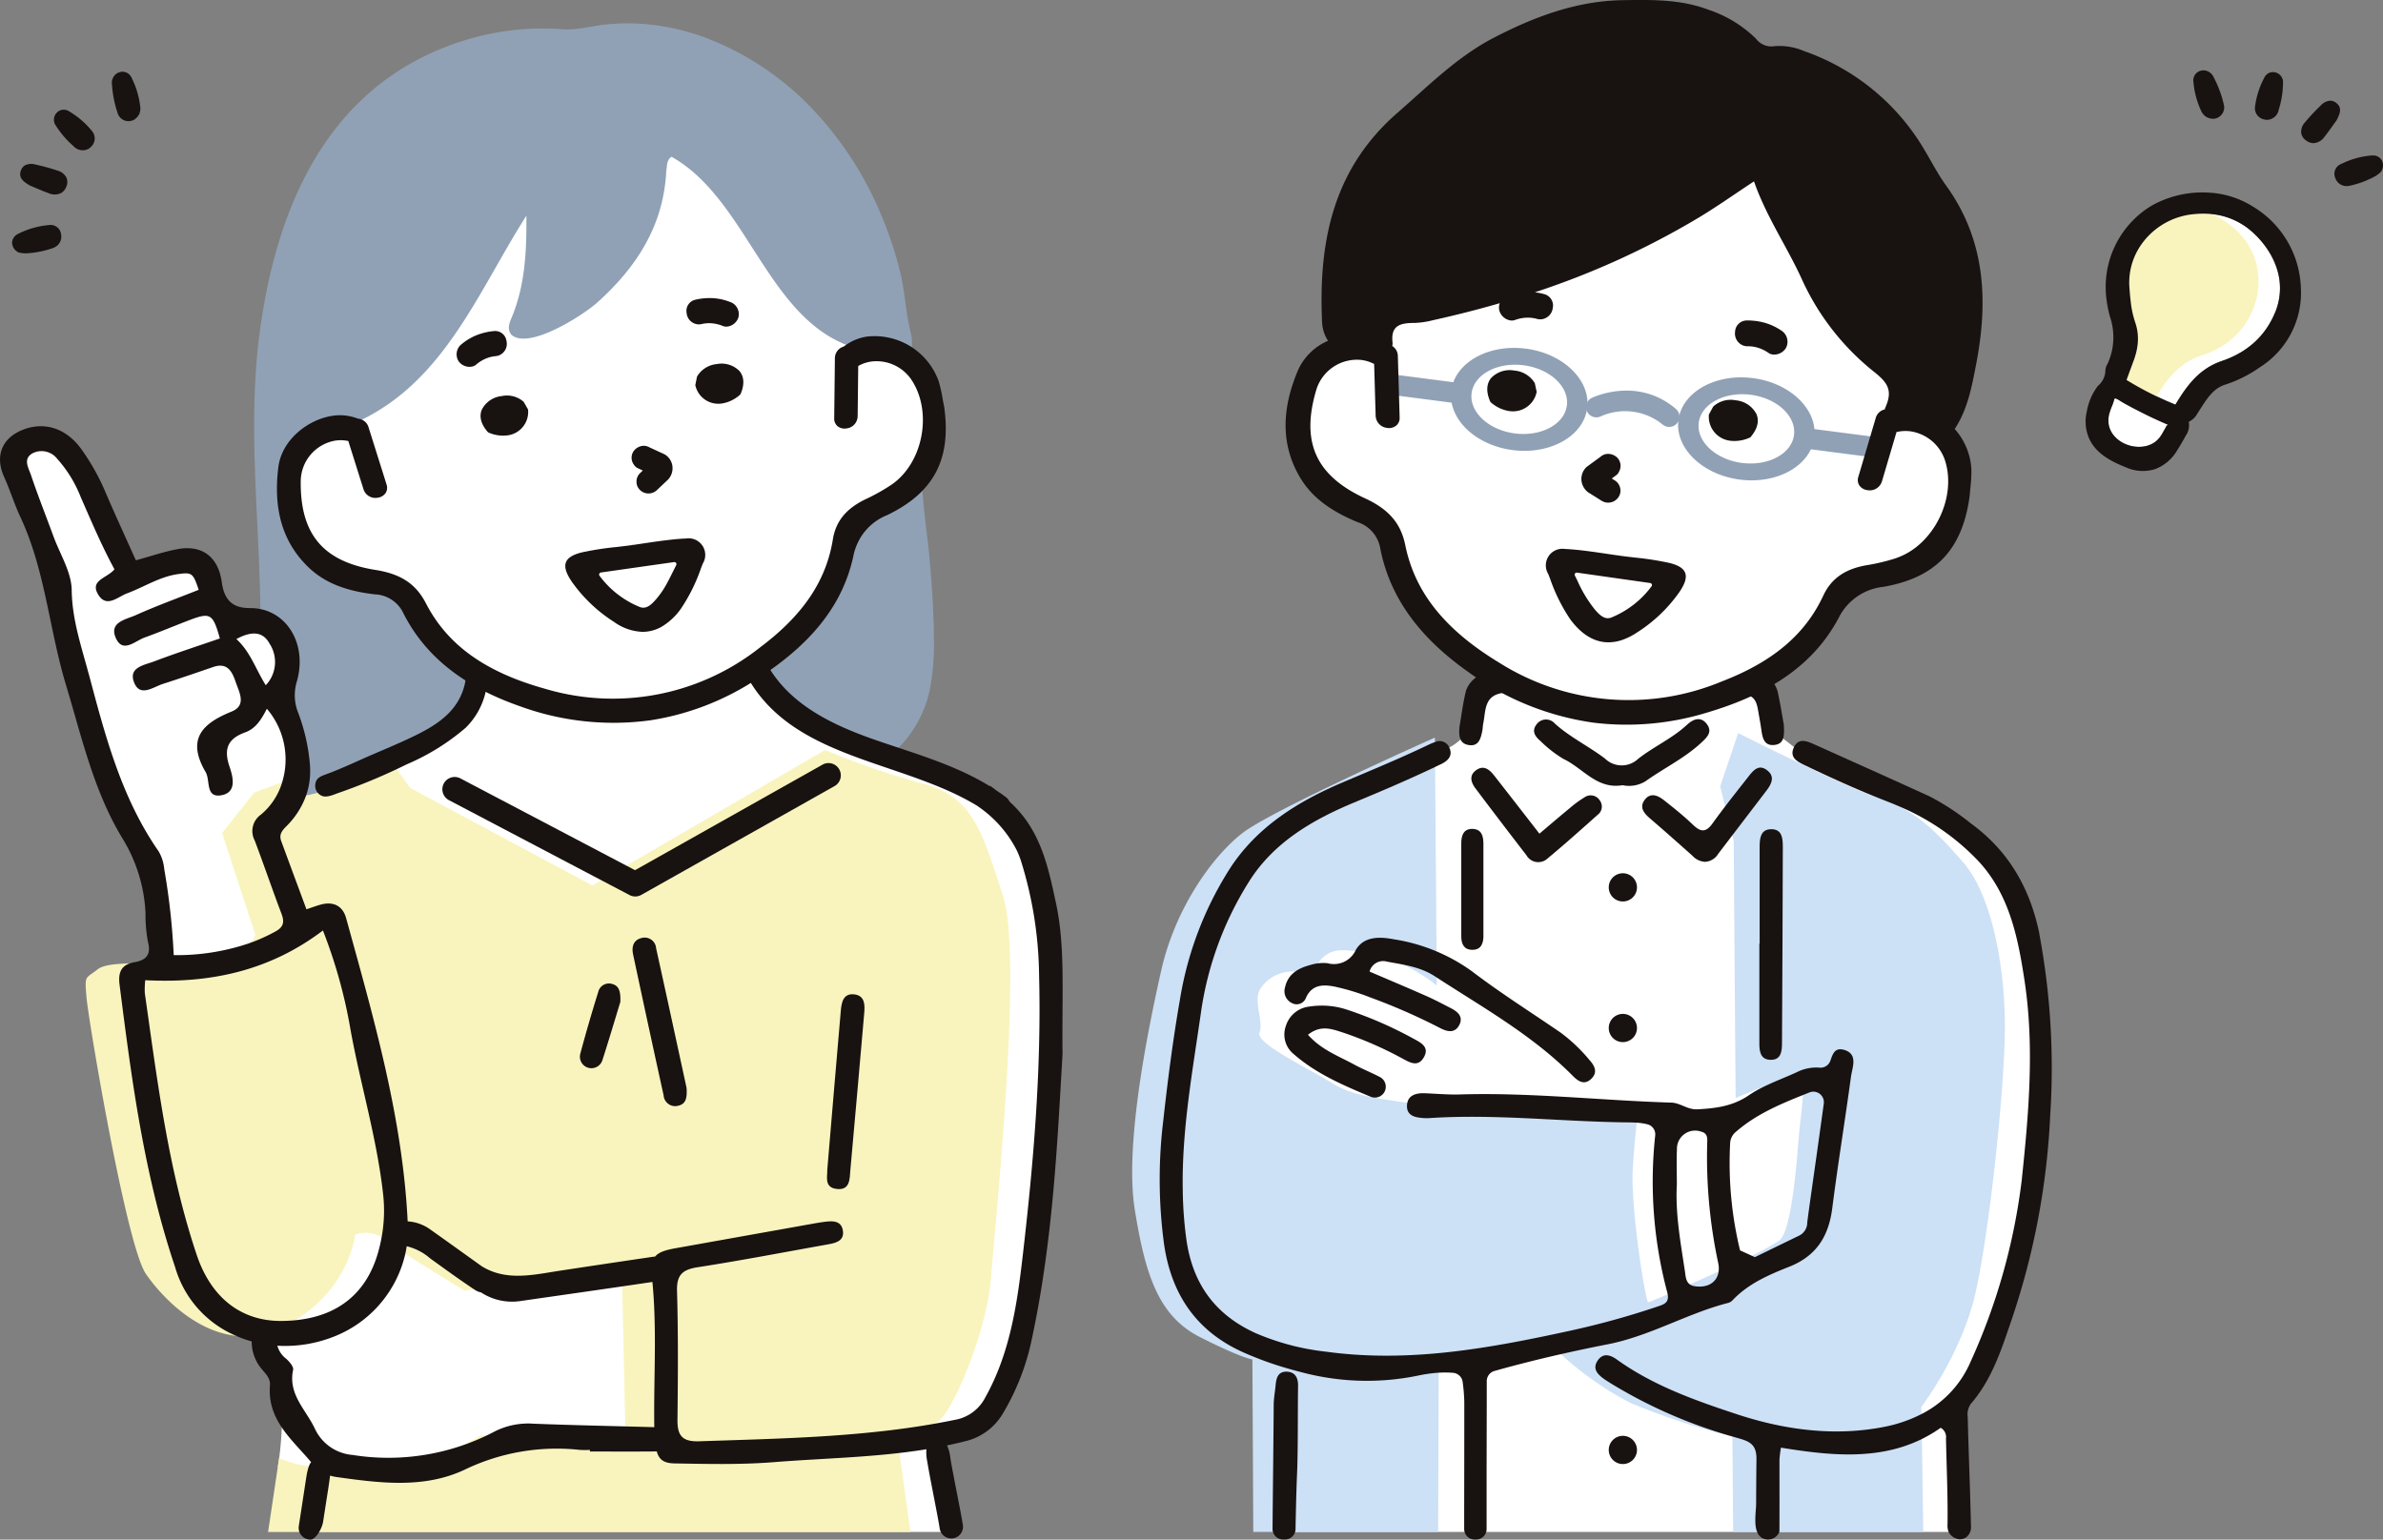 <svg xmlns="http://www.w3.org/2000/svg" xmlns:xlink="http://www.w3.org/1999/xlink" width="346.62" height="224.001" viewBox="0 0 346.62 224.001"><rect x="0" y="0" width="346.62" height="224.001" fill="#808080" stroke="none"/><defs><clipPath id="a"><rect width="346.62" height="224.001" fill="#181210"/></clipPath></defs><g clip-path="url(#a)"><path d="M156.3,228.334c-.765,9.882-5.077,28.46-8,31.171s-8,3.2-8,3.2l.258,1.521.277,1.626,1.811,10.653H49.957l1.207-8.641-2.063-.255-4.329-.533c.071-.425.139-.87.2-1.323.19-1.419.323-2.955.38-4.465.159-3.975-.19-7.791-1.349-8.95a5.813,5.813,0,0,1-1.51-3.2,6.622,6.622,0,0,1-.091-1.218v-.037a2.532,2.532,0,0,1-.249-.051c-1.108-.269-5.751-1.853-10.6-10.106-5.567-9.463-8.072-42.167-8.072-42.167l4.593-1.669-.051-.261-3.36-17.206c-7.236-7.791-11.968-37.293-11.968-37.293L7.054,124.313s-2.5-3.966.556-6.471,8.349,2.992,8.349,2.992l7.1,16.144s7.655-2.714,10.438-1.6,3.479,8.279,3.479,8.279a8.816,8.816,0,0,1,5.312.246,8.357,8.357,0,0,1,3.386,2.4c2.541,2.924.558,4.493-.193,6.621a4.025,4.025,0,0,0,.263,3.4c.113.224.221.459.32.7a18.382,18.382,0,0,1,1.122,4.559A36.372,36.372,0,0,1,47.47,166c0,.229,0,.45,0,.657-.008,1.06-.054,1.757-.059,1.833v.006h0c.04-.02.354-.15,1.873-.64.278-.088.6-.193.969-.309,1.952-.618,5.23-1.623,10.7-3.247.051-.017.1-.031.159-.048l.026-.009c8.925-2.658,11.432-7.987,12.135-10.891.008-.031.017-.06.023-.091a8.274,8.274,0,0,0,.252-1.907c-.178-.093-.357-.187-.53-.283-9.1-4.952-11.069-12.01-11.069-12.01-12.8.139-16.841-9.811-15.8-15.863a8.875,8.875,0,0,1,5.978-7.321l1.232-1.728.071-.1L76.468,81.764l6.706-.382s.278,16.977.416,17.257S92.846,85.7,94.308,79.919s7.443-6.123,13.22-3.618,13.846,21.014,15.653,22.963a13.475,13.475,0,0,0,5.417,3.87,1.216,1.216,0,0,0,.127.051,19.324,19.324,0,0,0,3.292.878,8.042,8.042,0,0,1,3.805,1.757c2.533,2.1,3.969,5.848,4.754,10.7a7.865,7.865,0,0,1-2.493,6.947l0,0a19.048,19.048,0,0,1-3.921,2.975c-1.655.98-3.272,1.717-4.369,2.252-3.043,1.49-3.037,6.2-4.786,10.854a18.135,18.135,0,0,1-.711,1.672,12.989,12.989,0,0,1-2.765,3.615,29.76,29.76,0,0,1-7.463,4.941,14.644,14.644,0,0,0,.776,1.3c.034.051.071.1.108.161q.161.238.348.51c.02.026.039.054.056.079a35.852,35.852,0,0,0,5.808,6.3c2.839,2.456,7.435,4.043,12.4,5.615a109.59,109.59,0,0,1,12.095,4.267,15.93,15.93,0,0,1,2.063,1.125,15.467,15.467,0,0,1,3.27,2.816c4.006,4.55,5.2,11.033,5.66,16.444.626,7.307.419,30.06-.348,39.94" transform="translate(-4.364 -53.624)" fill="#fff"/><path d="M175.689,460.146c-.569,7.862-5.241,18.574-7.179,20.626a5.385,5.385,0,0,1-1.023.824,15.646,15.646,0,0,1-5.471,1.8l.34,2.465,1.589,11.486H70.512l1.606-10.755a.009.009,0,0,1,.006,0,15.135,15.135,0,0,0,4.332,1.184c.295.048.606.094.935.139.674.088,1.419.17,2.244.232,1.428.108,3.088.167,5.006.145a34.588,34.588,0,0,0,14.135-3.542,27.879,27.879,0,0,0,2.694-1.459l.782.034,20.272.915-.051-2.252-.453-20.371-.065-2.887-18.824,2.89-2.476.383-.2.031-1.354.207s-5.083-3.06-8.627-5.369c-1.368-.892-2.507-1.672-3.037-2.122a3.555,3.555,0,0,0-.411-.3,4.542,4.542,0,0,0-3.856-.363s-.68,7.491-8.732,12.469q-.671.416-1.414.807a13.1,13.1,0,0,1-3.717,1.312c-.2.04-.4.071-.592.1q-.263.034-.527.059a11.9,11.9,0,0,1-2.337-.025c-6.154-.674-11.035-5.972-13.121-9.027-2.845-4.173-8.347-36.891-8.63-40.209s-.19-2.655,1.612-4.077c.81-.637,2.459-.8,4.7-.875,1.383-.051,2.986-.068,4.76-.145s3.68-.212,5.712-.5c3.856-.544,5.805-1.473,6.788-2.241a2.328,2.328,0,0,0,.989-1.266l-4.836-14.8,4.646-5.879,4.091-1.527,1.992-.742.071-.025,2.006-.748,10.143-3.785.448.623,1.06,1.473.017.023.915,1.272,1.975,2.745,26.5,14.186,1.3-.756,3.644-2.125,28.9-16.832a112.3,112.3,0,0,0,14.245,4.9c7.406,1.935,8.661,7.293,11.622,16.294s-1.139,47.518-1.708,55.381" transform="translate(-31.518 -274.46)" fill="#f9f4bd"/><path d="M399.13,262.054a32.9,32.9,0,0,0,5.05-9.324c2.671-1.587,5.521-6.151,8.509-6.786-.518.11.712,9.3.786,10.076.414,4.334.747,8.681.777,13.036a35.019,35.019,0,0,1-.619,7.673,17.012,17.012,0,0,1-6.986,10.386,18.626,18.626,0,0,0-4.816-2.424,42.555,42.555,0,0,1-8.455-4.78,13.878,13.878,0,0,1-4.9-5.908,32.5,32.5,0,0,0,10.653-11.95" transform="translate(-278.414 -176.263)" fill="#90a1b5"/><path d="M225.929,56.728c-.705-2.87-.8-5.91-1.541-8.806a56.637,56.637,0,0,0-2.91-8.562,50.342,50.342,0,0,0-9.726-14.849,41.8,41.8,0,0,0-16.025-10.585,33.121,33.121,0,0,0-9.443-1.907,29.754,29.754,0,0,0-4.87.159c-2.136.246-3.9.8-6.052.666a41.386,41.386,0,0,0-6.188.025,39.653,39.653,0,0,0-11.661,2.876c-17.144,7.1-23.938,23.952-26.235,41.294-1.66,12.52-.249,25.156.059,37.713q.03,1.211.057,2.459.017.65.034,1.309c.006,0,.014,0,.023,0a2.038,2.038,0,0,0-.014.348,1.569,1.569,0,0,0,.773,1.261c2.862,1.759,2.428,4.816,2.42,7.757a12.125,12.125,0,0,0,.235,2.686q.166.722.348,1.414c.405,1.575.836,3.054,1.122,4.559a16.022,16.022,0,0,1,.286,4.423c-.017.224-.04.45-.071.683-.034.255-.074.516-.125.779a1.537,1.537,0,0,0,.136,1.028s0,.006,0,.006a1.641,1.641,0,0,0,1.487.819,1.936,1.936,0,0,0,.4-.042c.431-.091.853-.193,1.272-.309a19.426,19.426,0,0,0,5.329-2.4q2.537-1.118,5.057-2.261c.057-.025.113-.051.167-.079q2.108-.956,4.207-1.944a12.571,12.571,0,0,0,6.222-5.644,22.177,22.177,0,0,0,1.436-3.448c.011-.028.02-.057.028-.085.19-.578.365-1.159.533-1.745-.136-.11-.272-.218-.411-.326a34.506,34.506,0,0,1-4.652-3.72c-1.836-1.992-2.76-4.44-4.355-6.565-1.377-1.833-3.355-2.388-5.545-2.59-3.032-.275-5.471-.929-7.752-3.057a.62.62,0,0,0-.051-.04c-.878-2.6-1.907-5.188-2.944-7.7l-.088-5.525q1.674-2.49,3.346-4.981a31.029,31.029,0,0,0,3.445-1.1.709.709,0,0,0,.108-.042c.731-.28,1.434-.586,2.116-.915l.108-.051,0,0,.125-.06c12.166-5.972,16.988-18.776,23.932-29.683.045,5.256-.2,10.166-2.15,14.837-.357.85-.649,1.646-.068,2.448,2.431,2.292,10.14-2.6,12.373-4.516,5.819-5.182,9.811-11.27,10.194-19.308.139-.751.023-1.553.765-2.034,10.778,6.038,13.741,22.728,25.394,27.355l.119.045q.17.068.34.127c.224.082.453.159.683.232a17.134,17.134,0,0,0,2.83.626c1.683.972,3.335,1.422,4.406,1.009a1.861,1.861,0,0,0,1.159-1.578c.008-.031.011-.065.017-.1a6.566,6.566,0,0,0-.221-2.38" transform="translate(-93.515 -8.588)" fill="#90a1b5"/><path d="M153.591,288.253c-1.092-5.1-2.151-10.2-6.125-14.15-.2-.2-.416-.4-.628-.6a1.7,1.7,0,0,0-.538-.658c-.458-.345-.926-.669-1.4-.983q-.436-.338-.883-.665l-.039.071c-5.178-3.188-11.088-4.792-16.828-6.794-5.99-2.09-12.112-5.005-15.379-10.594a22.7,22.7,0,0,1-3.1,1.427c6.69,12.175,22.672,12.131,33.626,18.907l-.008.013a17.167,17.167,0,0,1,5.615,6.387,13.61,13.61,0,0,1,.616,1.561,57.683,57.683,0,0,1,2.62,16.56c.354,13.714-.808,27.343-2.389,40.935-.821,7.056-1.858,14.129-5.433,20.516a6.134,6.134,0,0,1-4.405,3.264c-12.276,2.53-24.74,2.7-37.194,3.123-2.5.084-3.2-.838-3.177-3.12.071-6.247.116-12.5-.065-18.741-.068-2.347.784-3.117,3.015-3.463,6.314-.98,12.591-2.189,18.882-3.314,1.137-.2,2.423-.485,2.237-1.936-.206-1.616-1.584-1.5-2.82-1.334-.633.083-1.262.2-1.891.311q-9.79,1.75-19.58,3.5c-1.566.278-2.507.592-3.022,1.218-.269.028-.542.069-.807.108q-6.453.953-12.9,1.931c-3.918.589-7.876,1.617-11.509-.619-2.48-1.778-4.957-3.56-7.447-5.323a6.271,6.271,0,0,0-3.339-1.214v0c-.734-15.1-4.955-29.613-8.95-44.116-.5-1.819-1.887-2.473-3.726-1.961-.626.173-1.235.405-2.048.674-1.247-3.377-2.465-6.652-3.669-9.93-.448-1.218.476-1.813,1.139-2.55a12,12,0,0,0,2.5-4.125,10.521,10.521,0,0,0,.385-1.459,11.165,11.165,0,0,0,.19-1.946c0-.391-.014-.79-.048-1.2a28,28,0,0,0-1.672-7.321,6.824,6.824,0,0,1-.229-4.573c1.468-5.111-1.057-9.712-5.284-10.574a7.25,7.25,0,0,0-1.5-.144c-2.519.017-3.768-1.125-4.128-3.782-.5-3.666-2.864-5.479-6.477-4.788-1.946.371-3.836,1.02-6.018,1.618-1.482-3.309-2.913-6.417-4.272-9.559a32.511,32.511,0,0,0-3.777-6.78c-2.21-2.932-5.318-3.862-8.389-2.652S-.767,223.248.6,226.274c.861,1.9,1.473,3.918,2.357,5.808,3.629,7.757,4.19,16.342,6.63,24.419,2.3,7.607,4.034,15.447,8.2,22.317A22.761,22.761,0,0,1,21.165,289.7a21.3,21.3,0,0,0,.363,4.247c.51,1.932-.4,2.66-1.995,2.932a4.143,4.143,0,0,0-.64.159c-1.394.47-1.7,1.581-1.5,3.117,1.762,13.88,3.576,27.746,8.08,41.081a15.493,15.493,0,0,0,8.859,9.99,16.916,16.916,0,0,0,2.278.822h0a6.2,6.2,0,0,0,1.457,4.016c.6.717,1.287,1.358,1.2,2.4-.4,5.036,3.237,7.86,5.986,11.144h0a2.057,2.057,0,0,0-.3.538.452.452,0,0,0-.02.057,5.547,5.547,0,0,0-.2.672c-.091.368-.153.748-.21,1.122-.3,1.935-.76,4.972-1.06,6.908a1.7,1.7,0,0,0,1.684,1.966c.841,0,1.714-1.716,1.842-2.547q.219-1.421.441-2.842c.2-1.3.422-2.6.581-3.913a6.6,6.6,0,0,0,.95.206c6.255.877,12.656,1.712,18.565-1.04A30.8,30.8,0,0,1,84.3,367.822a14.007,14.007,0,0,0,1.507.007v.232c3.242,0,6.484.02,9.726-.011.338,1.233,1.074,1.717,2.592,1.743,4.794.081,9.585.2,14.37-.178,7.421-.593,14.894-.682,22.253-1.882a6.472,6.472,0,0,0,.128,1.784c.32,2.064,1.491,7.686,1.812,9.752a1.7,1.7,0,1,0,3.366-.523c-.32-2.055-1.495-7.665-1.817-9.719a5.9,5.9,0,0,0-.484-1.854c.851-.178,1.7-.368,2.546-.585a8.653,8.653,0,0,0,5.588-4.077,34.934,34.934,0,0,0,4.243-11.03c3.088-14.453,3.707-29.147,4.42-41.224-.1-9.087.417-15.6-.956-22M39.207,250.518a4.893,4.893,0,0,1-.55,6.057c-1.5-2.405-2.238-4.859-4.275-6.718,2.278-1.235,3.879-1.077,4.825.66m-26.295,4.445c-1.065-4-2.425-7.907-2.482-12.225-.031-2.609-1.691-5.2-2.641-7.791-1.094-2.983-2.272-5.941-3.284-8.953-.34-1.006-1.207-2.337.2-3.148a2.877,2.877,0,0,1,3.627.8,18.231,18.231,0,0,1,3.4,5.533c1.544,3.519,3.034,7.06,4.916,10.528-1.034,1.3-3.652,1.558-2.357,3.689,1.21,1.989,2.825.317,4.185-.184,2.488-.924,4.754-2.439,7.451-2.808,1.992-.272,2.153-.161,2.975,2.292-3.049,1.21-6.154,2.337-9.16,3.686-1.383.62-3.856,1-2.932,3.236,1,2.414,2.813.524,4.227.017,2.193-.79,4.34-1.706,6.519-2.533,3.046-1.159,3.423-.929,4.423,2.669-3.179,1.1-6.4,2.139-9.554,3.338-1.377.524-3.7.836-2.969,2.927.833,2.385,2.774.819,4.244.346,2.456-.785,4.9-1.635,7.338-2.465,2-.683,2.711.62,3.23,2.15s1.652,3.434-.578,4.34c-4.289,1.737-6.587,4.012-3.777,8.808.708,1.213-.071,3.785,2.284,3.369s1.649-2.8,1.179-4.19c-.887-2.624-.19-4.066,2.3-4.964,1.567-.567,2.394-1.978,3.142-3.431a11.361,11.361,0,0,1,2.23,10.678,9.738,9.738,0,0,1-3.088,4.717,2.923,2.923,0,0,0-.918,3.76c1.34,3.519,2.541,7.089,3.881,10.608.459,1.21.391,1.955-.858,2.641a25.937,25.937,0,0,1-3.907,1.742,32.773,32.773,0,0,1-10.891,1.7,98.894,98.894,0,0,0-1.374-12.5,6.258,6.258,0,0,0-.816-2.6c-5.42-7.786-7.771-16.809-10.16-25.788m15.7,84.514c-4.153-12.381-5.723-25.275-7.556-38.115a12.847,12.847,0,0,1,.062-1.867c9.488.5,18.116-1.374,25.847-7.23a73.012,73.012,0,0,1,4.029,14.517c1.459,7.987,3.839,15.784,4.731,23.89a21.418,21.418,0,0,1-.215,6.193c-.133.751-.309,1.5-.518,2.241-1.683,5.927-5.825,9.265-12.069,9.865q-.994.1-2.057.1c-5.853.02-10.188-3.44-12.254-9.6M77.567,364.01a10.839,10.839,0,0,0-5.587,1.121,33.124,33.124,0,0,1-20.705,3.43,6.642,6.642,0,0,1-5.489-3.849c-1.287-2.742-3.914-4.974-3.15-8.533.1-.458-.556-1.218-1.037-1.635a3.552,3.552,0,0,1-1.255-1.874,19.348,19.348,0,0,0,8.064-1.264,17,17,0,0,0,10.548-12.115q.123-.542.2-1.094a8.011,8.011,0,0,1,3.392,1.752c2.141,1.546,4.281,3.1,6.476,4.562a2.472,2.472,0,0,0,.943.4,8.212,8.212,0,0,0,5.645,1.27c6.336-.912,12.813-1.827,19.285-2.789.641,6.632.221,13.277.26,19.915,0,.406.006.808.014,1.209-.174,0-.348,0-.521-.01-5.7-.157-11.392-.269-17.085-.494" transform="translate(0 -156.88)" fill="#181210"/><path d="M425.94,538.888c2.055.267,1.916-1.516,2.035-2.8.7-7.618,1.349-15.242,2.02-22.863.1-1.187.045-2.424-1.38-2.63-1.65-.239-1.924,1.109-2.031,2.343-.665,7.622-1.3,15.246-1.971,23.172.053.9-.514,2.54,1.328,2.779" transform="translate(-304.281 -365.913)" fill="#181210"/><path d="M326.023,481.535c-1.2.314-1.411,1.336-1.189,2.381q2.184,10.26,4.438,20.5a1.684,1.684,0,0,0,2.159,1.5c1.1-.258,1.276-1.161,1.181-2.582-1.409-6.484-2.9-13.4-4.428-20.308a1.673,1.673,0,0,0-2.16-1.492" transform="translate(-232.746 -345.053)" fill="#181210"/><path d="M300.354,506.244q-1.4,4.479-2.618,9.015a1.675,1.675,0,0,0,3.21.954c.961-2.976,1.846-5.976,2.615-8.492.053-1.5-.164-2.374-1.257-2.629a1.591,1.591,0,0,0-1.951,1.153" transform="translate(-213.328 -361.953)" fill="#181210"/><path d="M162.856,362.057c.756.259,1.764-.257,2.466-.488a87.746,87.746,0,0,0,9.829-4.129,32.9,32.9,0,0,0,8.551-5.31,10.567,10.567,0,0,0,3.09-6.242c.073-1.305-.221-2.146-1.361-2.285-1.012-.123-1.568.517-1.713,1.458-.641,4.142-3.558,6.282-6.9,7.969-2.142,1.08-4.367,2-6.568,2.949-2.288.985-4.523,2.07-6.865,2.925-.767.28-1.429.514-1.546,1.439a1.594,1.594,0,0,0,1.02,1.716" transform="translate(-115.976 -246.242)" fill="#181210"/><path d="M282.4,392.086l-27.27,15.35-25.4-13.353a1.789,1.789,0,1,0-1.665,3.167l26.266,13.806a1.788,1.788,0,0,0,1.71-.024L284.158,395.2a1.789,1.789,0,0,0-1.755-3.118" transform="translate(-162.763 -280.834)" fill="#181210"/><path d="M239.217,182.779c-.08-.384-.15-.772-.221-1.159a20.807,20.807,0,0,0-.564-2.512,9.9,9.9,0,0,0-10.414-6.5,7.02,7.02,0,0,0-2.67.957,7.749,7.749,0,0,0-.738.5,1.771,1.771,0,0,0-1.276,1.707l-.1,8.712a1.439,1.439,0,0,0,.464,1.144,1.644,1.644,0,0,0,1.331.34,1.81,1.81,0,0,0,1.615-1.788l.083-7.3.242-.121a5.363,5.363,0,0,1,1.632-.515,6.113,6.113,0,0,1,5.859,2.636c3.109,4.655,1.731,12.061-2.836,15.238a28.329,28.329,0,0,1-3.873,2.176c-2.791,1.351-4.288,3.2-4.71,5.811-.974,6.036-4.331,11.027-10.566,15.705a34.494,34.494,0,0,1-31.282,6.044c-8.706-2.421-14.219-6.375-17.35-12.443-1.453-2.815-3.64-4.266-7.314-4.848-7.608-1.207-10.967-5.175-10.892-12.866a6.047,6.047,0,0,1,5.031-5.953,5.357,5.357,0,0,1,1.64.012l.231.039.017,0,2.207,7.012a1.809,1.809,0,0,0,2.063,1.244h0a1.645,1.645,0,0,0,1.176-.71,1.439,1.439,0,0,0,.113-1.23L155.5,185.8a1.749,1.749,0,0,0-1.529-1.249,7.693,7.693,0,0,0-1.012-.311,7.057,7.057,0,0,0-2.732-.1c-3.457.511-7.336,3.434-7.841,7.441-.772,6.119.6,10.831,4.185,14.406,2.336,2.327,5.371,3.6,9.843,4.124a4.769,4.769,0,0,1,4.152,2.748c3.141,6.2,8.653,10.615,16.852,13.495a39.709,39.709,0,0,0,19.087,2.08,38.857,38.857,0,0,0,15.054-5.72c8.281-5.218,12.872-10.97,14.446-18.1a8.049,8.049,0,0,1,4.939-6.034c6.811-3.286,9.364-8.156,8.276-15.8" transform="translate(-101.894 -123.639)" fill="#181210"/><path d="M249.883,203.213l-.124.02a3.656,3.656,0,0,0-2.873,2.005c-.275.69-.348,1.807.871,3.207l.049.056.071.031a5.189,5.189,0,0,0,2.766.412l.1-.016a3.426,3.426,0,0,0,2.889-3.653v-.081l-.652-1.146-.019-.008a3.667,3.667,0,0,0-3.081-.827" transform="translate(-176.817 -145.604)" fill="#181210"/><path d="M360.058,186.846a3.719,3.719,0,0,0-2.82,1.768l-.034.064-.248,1.241.026.077a3.415,3.415,0,0,0,3.855,2.577l.018,0a5.155,5.155,0,0,0,2.608-1.269l.058-.052.03-.069c.727-1.711.313-2.75-.162-3.32a3.64,3.64,0,0,0-3.329-1.015" transform="translate(-255.823 -133.873)" fill="#181210"/><path d="M354.25,156.893a2.066,2.066,0,0,0,.4-.052,4.905,4.905,0,0,1,.941-.123,5.293,5.293,0,0,1,2.134.408,1.382,1.382,0,0,0,.552.095,1.946,1.946,0,0,0,1.707-1.327,1.877,1.877,0,0,0-1.24-2.276,8.072,8.072,0,0,0-3.232-.549,9.016,9.016,0,0,0-1.732.224,1.663,1.663,0,0,0-1.325,1.931,1.808,1.808,0,0,0,1.8,1.669" transform="translate(-252.584 -109.698)" fill="#181210"/><path d="M236.739,175.148a1.378,1.378,0,0,0,.495-.263,5.3,5.3,0,0,1,1.9-1.055,4.916,4.916,0,0,1,.932-.178,2.066,2.066,0,0,0,.394-.075,1.808,1.808,0,0,0,1.184-2.148,1.664,1.664,0,0,0-1.862-1.419,9.048,9.048,0,0,0-1.715.329,8.071,8.071,0,0,0-2.9,1.532,1.877,1.877,0,0,0-.465,2.55,1.944,1.944,0,0,0,2.036.726" transform="translate(-167.976 -121.837)" fill="#181210"/><path d="M325.149,232.16l.757.35-.418.4a1.7,1.7,0,0,0-.5,1.234,1.743,1.743,0,0,0,.116.628,1.771,1.771,0,0,0,2.858.586l1.625-1.537a2.421,2.421,0,0,0,.607-2.065,2.343,2.343,0,0,0-1.11-1.593l-2.2-1.015a1.732,1.732,0,0,0-.88-.233,1.878,1.878,0,0,0-1.51.9,1.7,1.7,0,0,0,.159,1.906,1.311,1.311,0,0,0,.491.446" transform="translate(-232.405 -164.057)" fill="#181210"/><path d="M297.376,288.725a7.5,7.5,0,0,0,4.094,1.4,5.58,5.58,0,0,0,2.915-.833,9.313,9.313,0,0,0,2.621-2.482,25.131,25.131,0,0,0,2.966-5.975l.258-.654a2.414,2.414,0,0,0-2.465-3.632c-.116,0-.232,0-.351.011-1.932.122-3.89.414-5.78.694q-.782.119-1.561.229l-.011-.059-.06.071c-.782.11-1.581.2-2.354.292a43.341,43.341,0,0,0-4.978.771c-1.323.315-2.091.785-2.346,1.439-.266.688,0,1.584.839,2.822a21.8,21.8,0,0,0,6.213,5.9m-2.207-7.046a.3.3,0,0,1,.235-.184l10.642-1.513a.259.259,0,0,1,.045,0,.3.3,0,0,1,.266.436l-.351.705c-.337.68-.652,1.32-.983,1.924a12.834,12.834,0,0,1-1.581,2.326c-.462.524-1.094,1.244-1.873,1.244a1.471,1.471,0,0,1-.595-.133,13.748,13.748,0,0,1-5.774-4.513.294.294,0,0,1-.031-.289" transform="translate(-207.998 -198.198)" fill="#181210"/><path d="M57.478,38.706a1.653,1.653,0,0,1,.72-1.644,1.761,1.761,0,0,1,.323-.15,1.448,1.448,0,0,1,1.829.84A12.462,12.462,0,0,1,61.6,42.059a1.64,1.64,0,0,1-.066.633c-.012.051-.025.1-.031.137l-.009.054-.025.048a2.091,2.091,0,0,1-.754.864,1.656,1.656,0,0,1-2.414-.937,16.237,16.237,0,0,1-.822-4.152" transform="translate(-41.188 -26.391)" fill="#181210"/><path d="M6.207,118.162a1.462,1.462,0,0,1,.772-1.274l.1-.056a12.259,12.259,0,0,1,4.455-1.276,1.535,1.535,0,0,1,1.8,1.352,1.713,1.713,0,0,1-.814,1.812,2.3,2.3,0,0,1-.505.224,13.965,13.965,0,0,1-3.777.723,4.279,4.279,0,0,1-.793-.072c-.068-.01-.244-.033-.244-.033l-.059-.033a1.634,1.634,0,0,1-.935-1.367" transform="translate(-4.449 -82.807)" fill="#181210"/><path d="M28.122,56.762a1.532,1.532,0,0,1,.3-.239,1.394,1.394,0,0,1,1.5.061,12.341,12.341,0,0,1,3.312,2.852A1.66,1.66,0,0,1,33.1,61.73a1.887,1.887,0,0,1-.378.3,1.782,1.782,0,0,1-1.942-.176l-.033-.02-.286-.276A13.157,13.157,0,0,1,28,58.68a1.457,1.457,0,0,1,.122-1.917" transform="translate(-19.854 -40.374)" fill="#181210"/><path d="M11.695,87.285c-.778-.486-1.661-1.037-1.216-2.175a1.4,1.4,0,0,1,.577-.719,2.1,2.1,0,0,1,1.53-.114,29.635,29.635,0,0,1,3.219.886,2.051,2.051,0,0,1,1.284,1.011,1.644,1.644,0,0,1-.032,1.343,1.789,1.789,0,0,1-.718.888,2.1,2.1,0,0,1-1.823.043c-.717-.259-1.42-.56-2.04-.825-.25-.107-.489-.209-.712-.3Z" transform="translate(-7.424 -60.336)" fill="#181210"/><path d="M719.3,256.479a45.294,45.294,0,0,1-4.933,7.259l.034,17.577H617.552l-.079-23.255v-.442l-.006-1.513s1.116.374-6.981-2.791-8.468-8.007-10.236-18.059,2.046-29.131,4-36.3,6.329-15.823,12.381-20.011c5.882-4.074,16.257-8.412,21.957-10.786.162-.068.32-.133.473-.2a15.362,15.362,0,0,0,1.606-.771,7.971,7.971,0,0,0,1.643-1.167c1.816-1.725,1.329-3.561,1.87-5.788a4.142,4.142,0,0,1,1.632-2.459,5.1,5.1,0,0,1,2.278-.89s-.3-.221-.807-.606a106.54,106.54,0,0,1-11.293-9.633c-3.91-4.187-4.717-11.387-4.717-11.387s-7.956-3.915-11.384-9.18-2.938-8.077.612-13.461a9.451,9.451,0,0,1,3.624-3.372,7.291,7.291,0,0,1,4.822-.669l.162-1.329.45-3.689L682.8,81.531l3.734.892,20.011,26.621a23.438,23.438,0,0,0,2.278,8.525,7.54,7.54,0,0,0,3.306,3.389,7.275,7.275,0,0,1,1.343.79c3.139,2.391.955,6.151.705,12.146-.281,6.7-11.636,8.471-15.823,9.868s-1.955,4.187-3.445,6.978c-1.128,2.116-5.989,4.816-8.284,6-.737.382-1.21.606-1.21.606l.5,1.737,1.553,5.431,1.754,1.368,1.6,1.244,1.3,1.017s17.591,8,25.689,13.31,7.82,19.359,9.123,30.621-5.771,40.767-7.633,44.4" transform="translate(-429.86 -58.432)" fill="#fff"/><path d="M703.888,458.046c-2.057,8.879-7.851,16.45-7.851,16.45s.006.371.017,1.048c.017.807.04,2.051.065,3.621.057,3.38.133,8.259.2,13.514H668.671l-.113-13.885a.01.01,0,0,0-.006,0,103.425,103.425,0,0,1-14.761-4.856,47.062,47.062,0,0,1-10.177-7.123,18.431,18.431,0,0,1-2.442-2.411c0-.28-15.328,3.085-15.328,3.085l-.006,2.023-.077,23.17H598.87l-.13-25.1s-1.589-.187-7.664-3.272-7.944-9.253-9.44-18.507,1.776-25.609,3.833-34.766,7.477-16.637,11.775-20,28.04-13.925,28.04-13.925l.006.663.014,1.754.014,1.856.207,26.83.031,3.811.009,1.162a22.838,22.838,0,0,0-4.876-3.037,23.255,23.255,0,0,0-7-1.978,17.9,17.9,0,0,0-2.048-.125,3.942,3.942,0,0,0-3.343,1.915,6.167,6.167,0,0,0-.771,1.635,10.454,10.454,0,0,0-2.547-.436,5.562,5.562,0,0,0-5.023,2.4c-1.215,1.683.467,4.862-.187,6.448s7.2,5.236,11.217,7.76a16.8,16.8,0,0,0,5.009,1.618c.241.051.487.1.737.144,1.445.272,3,.5,4.553.7,5.125.649,10.109.9,10.262.9.281,0,23.272.748,23.272.748s-.068.385-.17,1.261c-.144,1.193-.36,3.3-.575,6.59-.374,5.7,1.867,19.535,2.241,19.535.094,0,1.2-.456,2.833-1.164.929-.405,2.034-.892,3.224-1.422,1.329-.6,2.762-1.247,4.179-1.9,1.21-.561,2.408-1.122,3.516-1.655a42.01,42.01,0,0,0,5.315-2.833c1.963-1.589,2.618-12.9,2.9-15.8.147-1.5.442-3.652.535-5.38.091-1.606.006-2.845-.535-2.845a23.169,23.169,0,0,0-4.635,1.385.12.12,0,0,0-.04.017l-4.578,1.867-.28-37.384-.2-.807-1.043-4.21-.722-2.927,2.618-7.757s15.22,7.7,20.5,9.486c.051.014.1.031.15.048a19.669,19.669,0,0,1,2.782,1.142c3.561,1.793,6.114,4.5,9.276,8.109,3.924,4.488,5.887,13.928,6.074,22.714s-2.244,31.216-4.3,40.1" transform="translate(-416.574 -269.796)" fill="#cce0f6"/><path d="M755.811,178.761c-4.89-.632-9.3,1.5-10.545,4.884a5.6,5.6,0,0,0-.247,2.972c.621,3.377,4.219,6.3,8.876,6.9,5.261.683,9.979-1.844,10.769-5.683.028-.136.054-.275.071-.414a5.822,5.822,0,0,0,.042-.941c-.142-3.711-3.941-7.069-8.967-7.723m5.97,8.281c-.357,2.731-3.751,4.553-7.57,4.057s-6.638-3.122-6.284-5.856,3.751-4.553,7.57-4.057,6.638,3.122,6.284,5.856" transform="translate(-533.871 -128.035)" fill="#90a1b5"/><path d="M881.347,201.31c-.331-3.587-4.057-6.78-8.944-7.412-5.128-.666-9.732,1.711-10.7,5.386a5.977,5.977,0,0,0-.139.711c-.008.074-.017.145-.023.218-.36,3.989,3.6,7.749,8.95,8.446,4.652.6,8.879-1.3,10.341-4.408a5.583,5.583,0,0,0,.5-1.691,5.423,5.423,0,0,0,.02-1.249m-2.975.867c-.354,2.734-3.751,4.553-7.57,4.057s-6.638-3.122-6.284-5.856,3.751-4.553,7.57-4.057,6.638,3.122,6.284,5.856" transform="translate(-617.43 -138.883)" fill="#90a1b5"/><path d="M826.127,205.855a1.486,1.486,0,0,1-.771-.341,8.673,8.673,0,0,0-9.016-1.174,1.491,1.491,0,0,1-1.3-2.683c.269-.131,6.656-3.157,12.245,1.583a1.491,1.491,0,0,1-1.158,2.615" transform="translate(-583.524 -143.755)" fill="#90a1b5"/><path d="M719.4,196.337l-9.463-1.229a1.491,1.491,0,0,1,.384-2.956l9.463,1.228a1.491,1.491,0,0,1-.384,2.956" transform="translate(-507.868 -137.703)" fill="#90a1b5"/><path d="M934.478,224.256l-9.463-1.228a1.491,1.491,0,1,1,.384-2.956l9.463,1.228a1.491,1.491,0,0,1-.384,2.956" transform="translate(-662.008 -157.712)" fill="#90a1b5"/><path d="M678.13,462.333a1.322,1.322,0,0,0,.59-.374c2.278-2.411,5.264-3.692,8.23-4.867,3.966-1.57,5.746-4.442,6.264-8.525.813-6.38,1.853-12.73,2.72-19.1.187-1.371,1.06-3.261-.91-3.9-1.416-.458-1.729.528-2.081,1.538a1.516,1.516,0,0,1-1.569,1.021,6.281,6.281,0,0,0-3.283.643c-1.419.66-2.9,1.218-4.321,1.881a.114.114,0,0,0-.04.017,18.057,18.057,0,0,0-2.624,1.459c-2.351,1.615-4.81,1.912-7.485,2.06-1.459.082-2.493-.935-3.811-.975-10.256-.309-20.481-1.5-30.76-1.187-1.734.051-3.44-.113-5.159-.176-1.1-.037-2.227.227-2.482,1.371a2.157,2.157,0,0,0-.054.45c-.034,1.428,1.141,1.7,2.309,1.782a6.482,6.482,0,0,0,.938.014c9.5-.629,18.957.493,28.437.618.572.006,1.15.008,1.734.048a8.5,8.5,0,0,1,1.568.24,1.5,1.5,0,0,1,1.122,1.584v.011a62.492,62.492,0,0,0,1.751,22.853q.038.144.059.272c.227,1.258-.558,1.482-1.521,1.808a120.539,120.539,0,0,1-12.916,3.556c-11.6,2.522-23.232,4.638-35.208,3a35.839,35.839,0,0,1-10.358-2.734c-5.93-2.723-9.089-7.253-9.993-13.52a58.189,58.189,0,0,1-.538-7.267c-.159-8.749,1.434-17.325,2.663-25.941a48.482,48.482,0,0,1,6.93-18.863c3.567-5.74,9.259-9.055,15.342-11.585,3.958-1.646,7.9-3.321,11.772-5.168.306-.142.609-.289.912-.436,1.017-.5,1.692-1.232,1.153-2.388a.287.287,0,0,0-.02-.045,1.529,1.529,0,0,0-2.074-.739c-.119.037-.244.082-.365.13-.289.116-.575.249-.858.385-4.032,1.929-8.162,3.621-12.273,5.372-6.423,2.74-12.322,6.4-16.24,12.37a50.406,50.406,0,0,0-7.349,19.192c-1.026,5.876-1.782,11.786-2.437,17.71a70.5,70.5,0,0,0,.119,17.835c1.045,7.256,4.638,12.69,11.508,15.772a49.336,49.336,0,0,0,6.794,2.445c.675.193,1.352.374,2.04.547a36.857,36.857,0,0,0,16.739.374,20.4,20.4,0,0,1,2.873-.394,14.66,14.66,0,0,1,2.1.018,1.531,1.531,0,0,1,1.388,1.351,25.076,25.076,0,0,1,.234,2.858c.008,5.8-.016,12.709-.016,18.513a1.531,1.531,0,0,0,1.531,1.532h.2a1.531,1.531,0,0,0,1.531-1.532v-6.532c0-4.617.024-10.334.024-14.984a1.535,1.535,0,0,1,1.115-1.477c3.263-.916,6.478-1.723,9.668-2.445,2.278-.518,4.539-.992,6.8-1.434,6.233-1.221,11.573-4.51,17.591-6.038m.227-23.227a2.259,2.259,0,0,1,.828-1.64c2.819-2.456,6.125-3.907,9.758-5.36l.951-.381a1.533,1.533,0,0,1,2.083,1.634c-.334,2.422-.635,4.588-.938,6.753-.487,3.49-1,6.981-1.464,10.477a2.146,2.146,0,0,1-1.094,1.929c-2.145,1.038-4.288,2.082-6.529,3.173l-2.156-.989a53.97,53.97,0,0,1-1.438-15.6m-7.74.853a2.641,2.641,0,0,1,3.524-2.524c.969.247.9.963.879,1.655a73.621,73.621,0,0,0,1.6,17.458,3.621,3.621,0,0,1,.062,1.221c-.21,1.6-1.646,2.482-3.57,2.136a1.515,1.515,0,0,1-.609-.238c-.623-.434-.631-1.3-.734-1.975-.629-4.168-1.4-8.33-1.165-12.577,0-1.72-.068-3.442.017-5.156" transform="translate(-426.702 -272.792)" fill="#181210"/><path d="M655.831,704.44a2.025,2.025,0,0,0-.544-.06c-1.227.017-1.436,1-1.527,1.995-.085.938-.269,1.873-.275,2.808-.034,5.459-.121,12.281-.17,18.07a1.532,1.532,0,0,0,1.532,1.544h.281a1.531,1.531,0,0,0,1.53-1.5c.044-2.264.116-5.63.216-7.9.162-3.678.094-9.3.153-12.979.017-.983-.317-1.771-1.2-1.978" transform="translate(-468.217 -504.815)" fill="#181210"/><path d="M883.669,408.548c-1.346-6.553-4.425-12-9.9-16a36.128,36.128,0,0,0-6.083-3.992c-5.553-2.539-11.129-5.032-16.7-7.536-1.085-.487-2.326-1.031-3.009.368-.011.02-.02.043-.031.065-.671,1.47.544,2.071,1.646,2.6,3.544,1.694,7.111,3.326,10.76,4.78.357.142.714.283,1.071.422q.944.365,1.861.768a33.961,33.961,0,0,1,11.6,8.046c4.414,4.822,5.664,10.987,6.616,17.246,1.479,9.726.612,19.43-.4,29.086a89.936,89.936,0,0,1-7.429,26.388,15.288,15.288,0,0,1-7.171,7.65,20.431,20.431,0,0,1-5.491,1.867c-7.148,1.394-14.4.436-21.323-1.847-6.091-2.012-12.171-4.159-17.472-7.961-.977-.7-2.06-1.034-2.845.221-.708,1.13.028,1.91.909,2.556.315.232.652.434.983.643a70.852,70.852,0,0,0,17.742,7.771l1.2.348c1.793.516,2.335,1.255,2.312,3.049q-.041,3.178-.047,6.357c0,1.391-.6,4.2.9,5.036a1.773,1.773,0,0,0,2.486-.946c.023-3.49.006-6.98.006-10.47a16.594,16.594,0,0,1,.215-1.751c7.106,1.164,14.155,1.87,20.49-1.252a20.423,20.423,0,0,0,2.745-1.635,1.536,1.536,0,0,1,.773,1.55c.079,4.15.284,8.3.224,12.455a2.813,2.813,0,0,0,.122,1.073,1.94,1.94,0,0,0,1.674,1.139,1.562,1.562,0,0,0,.983-.334,1.893,1.893,0,0,0,.628-1.639q-.069-2.94-.164-5.88c-.077-2.35-.16-4.7-.229-7.051q-.042-1.445-.077-2.891a2.623,2.623,0,0,1,.5-1.969c2.949-3.411,4.329-7.624,5.743-11.761a107.967,107.967,0,0,0,5.754-30.14,105.976,105.976,0,0,0-1.587-26.431" transform="translate(-587.028 -272.695)" fill="#181210"/><path d="M674.4,485.036c2.384.437,4.855.762,6.92,2.107,6.935,4.518,14.219,8.56,20.116,14.522.757.766,1.648,1.384,2.649.449.95-.888.613-1.81-.159-2.677a24.223,24.223,0,0,0-4.233-4.049c-4.322-2.972-8.775-5.772-12.94-8.95a26.236,26.236,0,0,0-11.358-4.652c-2.084-.4-4.346-.449-5.524,1.533a3.493,3.493,0,0,1-4.13,1.944,6.316,6.316,0,0,0-2.548.277c-1.741.46-3.217,1.321-3.63,3.264a1.9,1.9,0,0,0,.934,2.219,1.446,1.446,0,0,0,2.141-.786c.911-1.949,2.6-1.88,4.215-1.553a33.727,33.727,0,0,1,5.153,1.574,87.525,87.525,0,0,1,10.1,4.431c1.051.556,2.189.822,2.831-.48.586-1.186-.266-1.9-1.239-2.4-1.182-.61-2.36-1.236-3.576-1.773-2.7-1.193-5.417-2.335-8.255-3.553a2.033,2.033,0,0,1,2.529-1.449" transform="translate(-472.655 -345.127)" fill="#181210"/><path d="M667.771,520.278a54.345,54.345,0,0,1,8.609,3.727c1.089.569,2.378,1.493,3.284-.042.927-1.57-.48-2.192-1.59-2.8a57.485,57.485,0,0,0-9.675-4.2,11.7,11.7,0,0,0-5.343-.418,4.021,4.021,0,0,0-3.44,2.821,3.648,3.648,0,0,0,1.113,4.073c3.286,2.885,7.261,4.575,11.235,6.236a1.586,1.586,0,0,0,1.308-2.887c-1.251-.648-2.566-1.173-3.8-1.847-2.233-1.218-4.7-2.1-6.64-4.29,1.823-1.463,3.426-.854,4.939-.371" transform="translate(-472.578 -370.102)" fill="#181210"/><path d="M904.975,425.81c-1.569,0-1.7,1.33-1.7,2.566q0,7.037,0,14.074h-.041q0,7.273,0,14.546c0,1.166.165,2.343,1.635,2.366,1.506.023,1.65-1.2,1.657-2.34q.083-14.307.121-28.613c0-1.183-.063-2.6-1.669-2.6" transform="translate(-647.326 -305.169)" fill="#181210"/><path d="M788.544,372.509a17.27,17.27,0,0,0,3.322,2.583c2.82,1.321,4.849,4.451,8.582,3.816a4.6,4.6,0,0,0,3.338-.572c2.666-1.906,5.657-3.337,8.089-5.589.85-.788,1.723-1.588.815-2.761s-2.024-.65-2.861.128c-2.143,1.991-4.834,3.174-7.105,4.954a3.482,3.482,0,0,1-4.829-.034c-2.359-1.793-5.065-3.088-7.292-5.095a1.692,1.692,0,0,0-2.685.155c-.734.975-.152,1.772.627,2.414" transform="translate(-564.442 -264.668)" fill="#181210"/><path d="M850.536,402.553c-1.355-1.3-2.823-2.482-4.3-3.642-.833-.654-1.886-1.128-2.715-.1-.9,1.117-.2,1.99.723,2.781,2.08,1.782,4.123,3.609,6.172,5.427a2.662,2.662,0,0,0,1.856.879,2.42,2.42,0,0,0,1.912-1.2q3.494-4.575,6.986-9.151c.7-.926,1.284-1.989.179-2.908-1.308-1.087-2.137.022-2.871.957-1.74,2.219-3.5,4.424-5.146,6.713-.927,1.29-1.678,1.31-2.8.239" transform="translate(-604.235 -282.511)" fill="#181210"/><path d="M774.082,399.043a1.569,1.569,0,0,0-2.275-.446,15.782,15.782,0,0,0-2.075,1.521c-1.432,1.177-2.839,2.385-4.446,3.741-2.293-2.95-4.436-5.721-6.6-8.478-.671-.857-1.5-1.539-2.59-.768s-.764,1.793-.1,2.674q3.668,4.879,7.4,9.711a1.98,1.98,0,0,0,3.075.472c2.464-2.049,4.856-4.186,7.247-6.321a1.5,1.5,0,0,0,.363-2.106" transform="translate(-541.369 -282.57)" fill="#181210"/><path d="M753.41,441.209c.01-2.186,0-4.372,0-6.557q0-3.4,0-6.792c0-1.1-.222-2.141-1.544-2.2s-1.674.926-1.676,2.053q-.014,6.792,0,13.583c0,1.037.344,1.917,1.54,1.951,1.343.039,1.68-.908,1.685-2.039" transform="translate(-537.639 -305.061)" fill="#181210"/><path d="M750.486,355.832c1.491.283,1.8-.874,2.033-1.986.081-.379.072-.777.15-1.157.376-1.816.091-4.016,2.8-4.418.614-.091.881-.838.769-1.532a1.647,1.647,0,0,0-1.214-1.291,3.984,3.984,0,0,0-4.869,2.493c-.442,1.81-.669,3.673-.931,5.173-.15,1.437-.008,2.478,1.259,2.718" transform="translate(-536.921 -247.449)" fill="#181210"/><path d="M892.5,348.558c1.682.209,1.84,1.432,2.054,2.681.145.846.307,1.689.424,2.539.159,1.151.419,2.306,1.894,2.14s1.438-1.392,1.362-2.963c-.214-1.181-.465-2.8-.809-4.4a3.76,3.76,0,0,0-4.462-3.113c-.844.12-1.511.459-1.645,1.38a1.394,1.394,0,0,0,1.183,1.736" transform="translate(-638.77 -247.535)" fill="#181210"/><path d="M827.98,448.432a2.052,2.052,0,1,0,2.052,2.052,2.052,2.052,0,0,0-2.052-2.052" transform="translate(-591.926 -321.382)" fill="#181210"/><path d="M827.98,520.657a2.052,2.052,0,1,0,2.052,2.052,2.052,2.052,0,0,0-2.052-2.052" transform="translate(-591.926 -373.144)" fill="#181210"/><path d="M827.98,737.332a2.052,2.052,0,1,0,2.052,2.052,2.052,2.052,0,0,0-2.052-2.052" transform="translate(-591.926 -528.431)" fill="#181210"/><path d="M881.251,205.428l-.128-.018a3.769,3.769,0,0,0-3.154.894l-.019.008L877.3,207.5l0,.083a3.521,3.521,0,0,0,3.021,3.712l.107.015a5.335,5.335,0,0,0,2.836-.463l.073-.033.049-.058c1.232-1.457,1.141-2.6.848-3.309a3.757,3.757,0,0,0-2.981-2.018" transform="translate(-628.74 -147.184)" fill="#181210"/><path d="M770.442,191.972a3.824,3.824,0,0,0-2.924-1.776,3.741,3.741,0,0,0-3.406,1.092c-.48.593-.89,1.667-.118,3.414l.031.07.06.052a5.3,5.3,0,0,0,2.7,1.266l.018,0a3.509,3.509,0,0,0,3.923-2.7l.025-.08-.273-1.271Z" transform="translate(-547.23 -136.279)" fill="#181210"/><path d="M897.429,165.995a8.294,8.294,0,0,0-3.12-1.269,9.294,9.294,0,0,0-1.788-.16,1.71,1.71,0,0,0-1.759,1.643,1.857,1.857,0,0,0,1.431,2.074,2.123,2.123,0,0,0,.411.036,5.066,5.066,0,0,1,.972.086,5.44,5.44,0,0,1,2.05.883,1.422,1.422,0,0,0,.534.218,2,2,0,0,0,2.007-.952,1.928,1.928,0,0,0-.738-2.559" transform="translate(-638.385 -117.941)" fill="#181210"/><path d="M812.886,238.731l1.921,1.205a1.8,1.8,0,0,0,2.725-1.15,1.77,1.77,0,0,0-.009-.647,1.718,1.718,0,0,0-.741-1.127l-.494-.31.683-.5a1.333,1.333,0,0,0,.4-.54,1.72,1.72,0,0,0-.22-1.927,1.9,1.9,0,0,0-1.679-.592,1.756,1.756,0,0,0-.829.406L812.66,235a2.374,2.374,0,0,0-.788,1.8,2.455,2.455,0,0,0,1.013,1.932" transform="translate(-581.852 -167.085)" fill="#181210"/><path d="M811.7,283.943a43.224,43.224,0,0,0-4.978-.771c-.774-.091-1.572-.184-2.354-.295l-.06-.068-.008.06c-.522-.074-1.043-.153-1.561-.229-1.893-.28-3.851-.572-5.783-.7-.119-.006-.235-.011-.348-.011a2.416,2.416,0,0,0-2.468,3.635l.258.654a25.272,25.272,0,0,0,2.966,5.972c1.641,2.2,3.5,3.315,5.539,3.315a6.226,6.226,0,0,0,2.009-.351A9.1,9.1,0,0,0,807,294.108a21.758,21.758,0,0,0,6.211-5.907c.841-1.235,1.108-2.133.838-2.819-.255-.657-1.023-1.128-2.346-1.439m-2.53,3.406a13.738,13.738,0,0,1-5.774,4.516,1.47,1.47,0,0,1-.592.133c-.779,0-1.413-.72-1.875-1.247a18.882,18.882,0,0,1-2.564-4.247l-.351-.705a.3.3,0,0,1,.014-.295.293.293,0,0,1,.252-.144.276.276,0,0,1,.045.006l10.641,1.513a.3.3,0,0,1,.238.184.29.29,0,0,1-.034.286" transform="translate(-568.941 -202.054)" fill="#181210"/><path d="M760.441,53.1c1.789-9.233,1.428-18.117-4.365-26.125-1.183-1.635-2.108-3.456-3.149-5.193A32.839,32.839,0,0,0,735.441,7.434a9.063,9.063,0,0,0-4.351-.711,2.777,2.777,0,0,1-2.635-1.073,17.89,17.89,0,0,0-6.909-4.225c-4.07-1.549-8.27-1.461-12.475-1.4-6.7.1-12.8,2.389-18.658,5.407-5.4,2.783-9.618,7.057-14.145,11-9.406,8.2-11.474,18.837-10.944,30.425a5.4,5.4,0,0,0,.868,2.727,8.39,8.39,0,0,0-4.355,4.249c-2.463,5.8-2.428,10.815.106,15.33,1.65,2.939,4.281,5.035,8.533,6.8a4.875,4.875,0,0,1,3.318,3.857c1.363,6.972,5.556,12.847,12.818,17.961A40.6,40.6,0,0,0,704.8,105.14a39.731,39.731,0,0,0,16.4-1.432c9.6-2.825,15.713-7.2,19.246-13.774a8.224,8.224,0,0,1,6.537-4.558c7.614-1.335,11.48-5.412,12.537-13.227.029-.4.067-.8.105-1.2a21.292,21.292,0,0,0,.145-2.627,9.6,9.6,0,0,0-2.426-5.909c.094-.143.189-.293.29-.459,1.637-2.714,2.215-5.8,2.806-8.847M748.9,81.18a28.953,28.953,0,0,1-4.415,1.061c-3.121.551-5.107,1.951-6.25,4.4-2.638,5.664-7.329,9.636-14.763,12.5a35.266,35.266,0,0,1-32.448-2.767c-7.889-4.8-12.21-10.227-13.6-17.065-.646-3.173-2.393-5.208-5.843-6.8-7.146-3.305-9.346-8.142-7.131-15.683a6.18,6.18,0,0,1,6.605-4.453,5.473,5.473,0,0,1,1.609.468l.216.1.016.007.219,7.509a1.85,1.85,0,0,0,1.682,1.8h0a1.68,1.68,0,0,0,1.354-.371,1.47,1.47,0,0,0,.453-1.177l-.259-8.9a1.757,1.757,0,0,0-.826-1.478,1.116,1.116,0,0,0,.055-.5c-.306-2.645,1.334-2.838,3.288-2.85A12.324,12.324,0,0,0,681.4,46.6q4.945-1.091,9.771-2.488a1.749,1.749,0,0,0-.056,1.086,2,2,0,0,0,1.7,1.433,1.42,1.42,0,0,0,.571-.075,5.438,5.438,0,0,1,2.208-.331,5.055,5.055,0,0,1,.962.165,2.113,2.113,0,0,0,.406.07,1.857,1.857,0,0,0,1.913-1.64,1.71,1.71,0,0,0-1.281-2.037,9.352,9.352,0,0,0-1.32-.258,118.384,118.384,0,0,0,23.788-10.836c2.661-1.6,5.2-3.4,8.085-5.3,1.807,5.173,4.807,9.492,6.96,14.231a36.436,36.436,0,0,0,10.545,13.508c1.853,1.481,2.693,2.6,1.681,4.977a4.59,4.59,0,0,0-.167.461,1.766,1.766,0,0,0-1.314,1.259l-2.523,8.538a1.472,1.472,0,0,0,.137,1.254,1.68,1.68,0,0,0,1.214.7,1.85,1.85,0,0,0,2.086-1.308l2.114-7.154.271-.051a5.485,5.485,0,0,1,1.748-.052,6.249,6.249,0,0,1,5.029,4.223c1.762,5.443-1.655,12.34-7.031,14.193" transform="translate(-473.02 0)" fill="#181210"/><path d="M1089.312,210.862a3.909,3.909,0,0,1-2.385.77,4.927,4.927,0,0,1-2.4-.6,3.573,3.573,0,0,1-1.94-4.265.334.334,0,0,0,.026-.075,8.813,8.813,0,0,1,.32-.9,6.62,6.62,0,0,0,.347-1.008c.011-.05.043-.19.169-.193a.355.355,0,0,1,.15.042,3.718,3.718,0,0,1,.4.207l.254.16c.154.1.313.191.472.283.428.237.85.47,1.274.692.921.481,1.757.905,2.553,1.289.857.4,1.659.763,2.441,1.1l.154.067-.207.112a.9.9,0,0,0-.124.219c-.026.045-.047.085-.057.1l-.232.4a4.793,4.793,0,0,1-1.209,1.6" transform="translate(-775.767 -146.621)" fill="#fff"/><path d="M1105.562,131.145c-3.349,1.162-5.074,3.633-6.685,6.282l-.036.055-.065-.026a47.553,47.553,0,0,1-6.984-3.526l-.06-.031.388-1.068c.241-.639.471-1.267.692-1.9a7.95,7.95,0,0,0,.18-5.431,19.556,19.556,0,0,1-.84-5.015,9.67,9.67,0,0,1,2.446-7.221,10.526,10.526,0,0,1,6.978-3.513c.392-.034.784-.058,1.175-.062a11.513,11.513,0,0,1,1.2.049l.181.013a10.293,10.293,0,0,1,5.716,2.452c3.025,2.6,5.518,7.13,3.435,12.014a12.186,12.186,0,0,1-7.724,6.923" transform="translate(-782.422 -78.615)" fill="#fff"/><path d="M1101.492,109.109c-8.783-6.941-18.894.988-17.035,11.086,1.244,3.691,2.033,7.619-.036,11.214a48.108,48.108,0,0,0,6.06,2.975c1.629-2.669,3.347-5.167,6.723-6.337,8.95-2.641,11.248-13.646,4.288-18.938" transform="translate(-777.048 -76.317)" fill="#f9f4bd"/><path d="M1094.925,100.77a13.372,13.372,0,0,0-5.627-1.878l-.215-.014c-.465-.042-.935-.059-1.42-.059a15.1,15.1,0,0,0-7.3,1.923,13.816,13.816,0,0,0-6.584,13.481,17.656,17.656,0,0,0,.524,2.669,9.278,9.278,0,0,1-.266,6.678.766.766,0,0,1-.077.156l-.02.04a2.019,2.019,0,0,0-.3.941,2.956,2.956,0,0,1-1.079,2.244,8.541,8.541,0,0,0-1.623,3.726,6.207,6.207,0,0,0,.269,3.788c.935,2.289,3.255,3.5,5.434,4.354a5.932,5.932,0,0,0,4.25.244,6.3,6.3,0,0,0,3.2-2.745c.054-.079.1-.153.142-.227.363-.569.683-1.133,1.094-1.881a2.634,2.634,0,0,0,.445-1.952l-.017-.071.06-.022a2.781,2.781,0,0,0,1.215-1.2l.5-.771c1.02-1.583,1.907-2.944,3.672-3.454a19.058,19.058,0,0,0,4.91-2.487l.042-.029a12.8,12.8,0,0,0,5.913-11.608,14.313,14.313,0,0,0-7.145-11.84m-12.361,31.967v0c-.006,0-.008.008-.014.014a1.172,1.172,0,0,0-.108.2.88.88,0,0,0-.051.1c0,.006-.006.008-.006.012-.037.065-.076.133-.116.2-.011.023-.026.045-.04.068-.026.045-.051.088-.079.133-.04.074-.082.148-.122.221-.082.147-.167.292-.255.431s-.184.275-.286.405c-.054.065-.108.127-.164.19a3.22,3.22,0,0,1-.382.348c-.079.062-.161.119-.246.176h0a3.575,3.575,0,0,1-.547.286c-.1.04-.193.076-.295.108a4.24,4.24,0,0,1-1.292.2,4.775,4.775,0,0,1-.663-.039,5.182,5.182,0,0,1-1.193-.306,5.127,5.127,0,0,1-.55-.258,4.562,4.562,0,0,1-1.034-.785,3.564,3.564,0,0,1-.975-1.714,1.539,1.539,0,0,1-.028-.167,4.093,4.093,0,0,1,.1-1.6.3.3,0,0,0,.026-.076c.023-.077.045-.153.071-.229.048-.153.1-.3.161-.454.028-.074.057-.147.085-.218s.068-.167.1-.249a5.031,5.031,0,0,0,.246-.757c.008-.045.034-.159.125-.187a.078.078,0,0,1,.037-.008h.009a.492.492,0,0,1,.071.012c.026.008.051.017.076.028a4.279,4.279,0,0,1,.4.21l.255.161c.153.1.312.187.47.28.215.119.428.235.64.351l.632.343c.116.06.23.119.343.176.793.408,1.519.776,2.213,1.111.428.2.844.394,1.249.578s.8.357,1.19.527l.156.065Zm15.8-16.546c-.031.079-.062.156-.1.235a12.2,12.2,0,0,1-1.759,2.944c-.139.173-.283.343-.433.5-.071.076-.139.15-.215.224a1.141,1.141,0,0,1-.113.119,11.04,11.04,0,0,1-.961.861c-.255.2-.518.4-.791.584h0c-.181.124-.368.243-.561.36-.1.059-.2.116-.295.17-.2.113-.4.221-.6.326a16.188,16.188,0,0,1-1.989.833,10.025,10.025,0,0,0-1.983.938c-.17.108-.331.215-.49.329a10.515,10.515,0,0,0-1.323,1.113,12.9,12.9,0,0,0-.949,1.057,20.335,20.335,0,0,0-1.329,1.864c-.21.323-.411.649-.612.98l-.037.057-.065-.028c-.218-.088-.433-.178-.649-.272q-1.033-.433-2.023-.907a46.845,46.845,0,0,1-4.312-2.346l-.059-.028v0l.388-1.068c.17-.453.337-.9.5-1.351.068-.181.133-.36.2-.541.048-.136.094-.269.133-.4.085-.264.156-.522.215-.777,0,0,0,0,0-.006.062-.255.108-.507.145-.756a7.725,7.725,0,0,0,.054-1.728c-.017-.2-.042-.394-.074-.589v-.005a7.713,7.713,0,0,0-.3-1.167,14.3,14.3,0,0,1-.655-3.049c-.025-.212-.048-.425-.071-.643-.042-.431-.076-.873-.11-1.326a9.612,9.612,0,0,1,.13-2.524c.026-.144.057-.286.088-.428.068-.283.147-.564.238-.839a9.748,9.748,0,0,1,1.162-2.363c.167-.246.343-.484.533-.72.094-.116.193-.232.292-.345a10.526,10.526,0,0,1,6.981-3.513c.295-.028.583-.048.878-.057.1-.005.2-.005.295-.008.213,0,.422,0,.62.011.125.006.247.011.363.02l.221.017.181.017c.031,0,.065.006.1.011a10.278,10.278,0,0,1,5.618,2.44,13.217,13.217,0,0,1,2.643,3.094q.238.387.442.79c.045.091.091.181.136.275.13.272.249.553.354.839a0,0,0,0,1,0,0,9.164,9.164,0,0,1,.125,6.312c-.051.156-.108.309-.17.465" transform="translate(-767.398 -70.821)" fill="#181210"/><path d="M1129.052,37.149a1.653,1.653,0,0,0-1.473-1.024,1.733,1.733,0,0,0-.354.041,1.447,1.447,0,0,0-1.12,1.672,12.46,12.46,0,0,0,1.187,4.324,1.647,1.647,0,0,0,.387.5c.037.037.072.07.1.1l.036.041.047.028a2.093,2.093,0,0,0,1.094.343,1.656,1.656,0,0,0,1.568-2.061,16.248,16.248,0,0,0-1.47-3.969" transform="translate(-807.055 -25.89)" fill="#181210"/><path d="M1205.364,80.511a1.463,1.463,0,0,0-1.324-.682l-.114,0a12.265,12.265,0,0,0-4.465,1.242,1.535,1.535,0,0,0-.828,2.094,1.712,1.712,0,0,0,1.641,1.119,2.281,2.281,0,0,0,.548-.074,13.967,13.967,0,0,0,3.6-1.358,4.294,4.294,0,0,0,.638-.476c.053-.045.19-.156.19-.156l.033-.059a1.634,1.634,0,0,0,.082-1.654" transform="translate(-858.931 -57.212)" fill="#181210"/><path d="M1160.658,37.072a1.52,1.52,0,0,0-.381-.046,1.392,1.392,0,0,0-1.243.835,12.335,12.335,0,0,0-1.332,4.163,1.66,1.66,0,0,0,1.312,1.886,1.877,1.877,0,0,0,.481.063,1.783,1.783,0,0,0,1.564-1.166l.017-.034.1-.385a13.166,13.166,0,0,0,.589-3.744,1.457,1.457,0,0,0-1.106-1.571" transform="translate(-829.691 -26.536)" fill="#181210"/><path d="M1186.562,54.5c.409-.821.873-1.753-.1-2.49a1.4,1.4,0,0,0-.868-.311,2.1,2.1,0,0,0-1.364.7,29.645,29.645,0,0,0-2.281,2.439,2.051,2.051,0,0,0-.566,1.533,1.644,1.644,0,0,0,.73,1.127,1.789,1.789,0,0,0,1.076.382,2.1,2.1,0,0,0,1.577-.917c.476-.6.918-1.22,1.307-1.77.158-.222.308-.434.45-.629Z" transform="translate(-846.666 -37.051)" fill="#181210"/></g></svg>